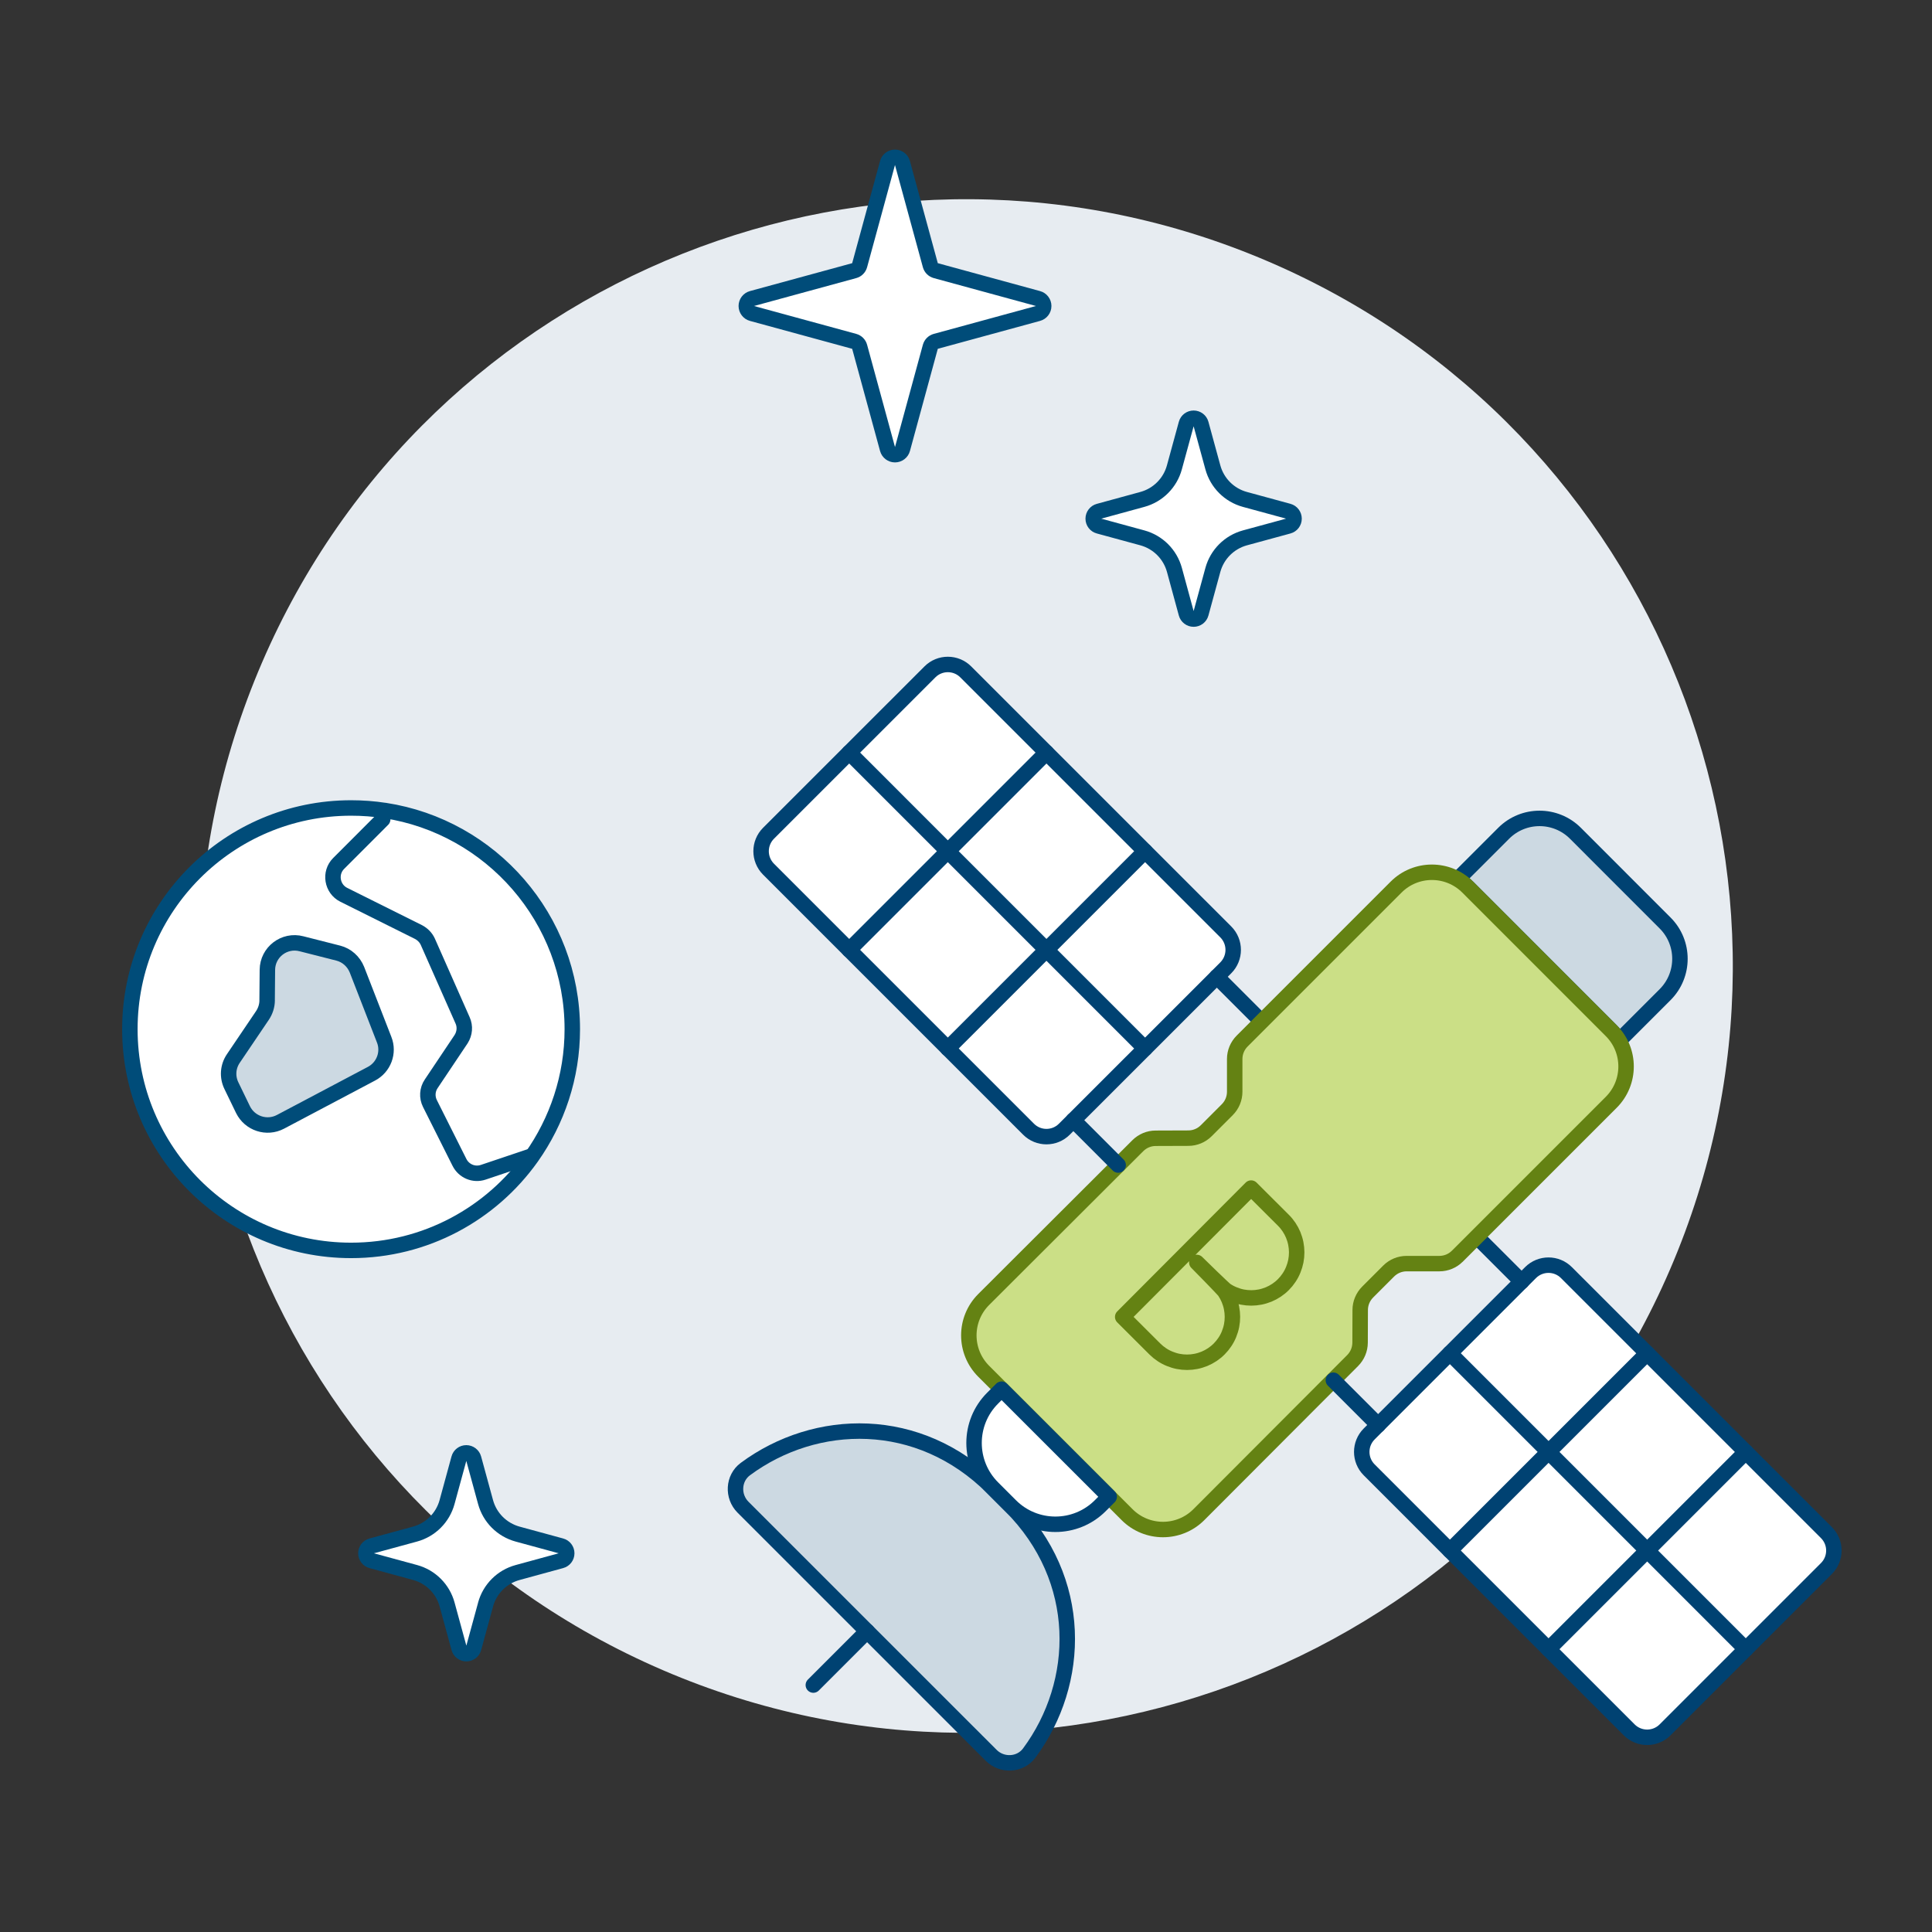 <?xml version="1.0" encoding="UTF-8"?>
<svg xmlns="http://www.w3.org/2000/svg" width="500" height="500" viewBox="0 0 500 500" fill="none">
  <rect x="0" y="0" width="500" height="500" fill="#333333" stroke="none"/>
  <g id="bex_icon_duotone-02">
    <path id="Vector" d="M171.54 432.231C272.18 475.561 388.9 429.111 432.23 328.471C475.56 227.831 429.11 111.111 328.47 67.781C227.83 24.441 111.11 70.901 67.78 171.541C24.44 272.181 70.9 388.901 171.54 432.231Z" fill="#E7ECF1"></path>
    <g id="Group">
      <path id="Vector_2" d="M354.35 380.401L421.64 447.691C424.2 450.251 428.36 450.251 430.92 447.691L472.68 405.931C475.25 403.361 475.25 399.211 472.68 396.641L405.39 329.351C402.83 326.781 398.67 326.781 396.1 329.351L354.34 371.111C351.78 373.671 351.78 377.831 354.34 380.391L354.35 380.401Z" fill="white" stroke="#004272" stroke-width="4" stroke-linecap="round" stroke-linejoin="round"></path>
      <path id="Vector_3" d="M266.181 292.23L198.891 224.94C196.331 222.37 196.331 218.22 198.891 215.65L240.661 173.89C243.221 171.32 247.381 171.32 249.941 173.89L317.231 241.18C319.791 243.75 319.791 247.9 317.231 250.47L275.461 292.23C272.901 294.8 268.741 294.8 266.181 292.23Z" fill="white" stroke="#004272" stroke-width="4" stroke-linecap="round" stroke-linejoin="round"></path>
      <path id="Vector_4" d="M326.51 264.381L314.91 252.781" stroke="#004272" stroke-width="4" stroke-linecap="round" stroke-linejoin="round"></path>
      <path id="Vector_5" d="M382.19 320.07L393.8 331.68" stroke="#004272" stroke-width="4" stroke-linecap="round" stroke-linejoin="round"></path>
      <path id="Vector_6" d="M99.59 209.752C127.07 213.952 148.11 237.722 148.11 266.342C148.11 278.662 144.18 290.112 137.53 299.502C127.17 314.062 110.16 323.602 90.86 323.602C59.24 323.602 33.61 297.982 33.61 266.352C33.61 234.722 59.24 209.102 90.86 209.102C93.81 209.102 96.75 209.322 99.59 209.762V209.752Z" fill="white" stroke="#004C79" stroke-width="4" stroke-linecap="round" stroke-linejoin="round"></path>
      <path id="Vector_7" d="M69.13 258.901L69.2 250.991C69.24 246.411 73.58 243.071 78.04 244.251L87.56 246.671C89.74 247.231 91.52 248.831 92.38 250.961L99.42 269.071C100.75 272.411 99.3 276.221 96.13 277.881L72.58 290.331C69.02 292.201 64.67 290.751 62.9 287.191L59.9 281.001C58.77 278.701 58.96 276.031 60.4 273.921L67.91 262.811C68.68 261.671 69.13 260.311 69.14 258.891L69.13 258.901Z" fill="#CCD9E2" stroke="#004C79" stroke-width="4" stroke-linecap="round" stroke-linejoin="round"></path>
      <g id="Vector_8">
        <path d="M99.041 212.051L87.651 223.451C85.191 225.901 85.911 230.051 88.961 231.571L108.321 241.221C109.361 241.771 110.231 242.641 110.721 243.731L119.721 264.071C120.431 265.651 120.271 267.451 119.341 268.921L111.601 280.481C110.561 282.001 110.451 283.971 111.271 285.601L118.901 300.811C120.041 303.101 122.661 304.191 125.061 303.381L137.221 299.291" fill="white"></path>
        <path d="M99.041 212.051L87.651 223.451C85.191 225.901 85.911 230.051 88.961 231.571L108.321 241.221C109.361 241.771 110.231 242.641 110.721 243.731L119.721 264.071C120.431 265.651 120.271 267.451 119.341 268.921L111.601 280.481C110.561 282.001 110.451 283.971 111.271 285.601L118.901 300.811C120.041 303.101 122.661 304.191 125.061 303.381L137.221 299.291" stroke="#004C79" stroke-width="4" stroke-linecap="round" stroke-linejoin="round"></path>
      </g>
      <path id="Vector_9" d="M240.771 89.751C240.961 89.061 241.491 88.531 242.181 88.341L268.631 81.121C269.511 80.881 270.111 80.091 270.111 79.191C270.111 78.291 269.501 77.491 268.631 77.261L242.181 70.041C241.491 69.851 240.961 69.321 240.771 68.641L233.551 42.181C233.311 41.311 232.521 40.711 231.621 40.711C230.721 40.711 229.921 41.311 229.691 42.181L222.471 68.641C222.281 69.331 221.751 69.861 221.071 70.041L194.611 77.261C193.741 77.501 193.141 78.291 193.141 79.191C193.141 80.091 193.751 80.891 194.611 81.121L221.071 88.341C221.751 88.531 222.291 89.061 222.471 89.741L229.691 116.201C229.931 117.071 230.721 117.671 231.621 117.671C232.521 117.671 233.321 117.071 233.561 116.201L240.771 89.741V89.751Z" fill="white" stroke="#004C79" stroke-width="4" stroke-linecap="round" stroke-linejoin="round"></path>
      <path id="Vector_10" d="M313.89 147.49C314.99 143.46 318.14 140.31 322.18 139.2L333.45 136.13C334.3 135.9 334.9 135.12 334.9 134.23C334.9 133.34 334.31 132.56 333.45 132.32L322.18 129.25C318.15 128.15 314.99 125 313.89 120.96L310.81 109.69C310.58 108.83 309.8 108.24 308.91 108.24C308.02 108.24 307.24 108.83 307.01 109.69L303.93 120.96C302.83 124.99 299.68 128.15 295.64 129.25L284.37 132.33C283.52 132.56 282.92 133.34 282.92 134.23C282.92 135.12 283.51 135.9 284.37 136.13L295.65 139.2C299.69 140.31 302.83 143.45 303.94 147.49L307.01 158.77C307.24 159.62 308.02 160.22 308.91 160.22C309.8 160.22 310.58 159.63 310.81 158.77L313.89 147.49Z" fill="white" stroke="#004C79" stroke-width="4" stroke-linecap="round" stroke-linejoin="round"></path>
      <path id="Vector_11" d="M125.66 415.26C126.76 411.23 129.91 408.07 133.95 406.97L145.22 403.89C146.08 403.66 146.67 402.88 146.67 401.99C146.67 401.1 146.08 400.32 145.22 400.09L133.95 397.02C129.91 395.91 126.76 392.77 125.66 388.73L122.58 377.45C122.34 376.6 121.57 376 120.68 376C119.79 376 119.01 376.59 118.78 377.45L115.7 388.73C114.6 392.76 111.45 395.92 107.41 397.02L96.14 400.09C95.28 400.33 94.69 401.11 94.69 401.99C94.69 402.87 95.28 403.66 96.14 403.89L107.42 406.96C111.46 408.06 114.61 411.21 115.71 415.25L118.79 426.52C119.02 427.38 119.8 427.97 120.69 427.97C121.58 427.97 122.36 427.38 122.59 426.52L125.67 415.25L125.66 415.26Z" fill="white" stroke="#004C79" stroke-width="4" stroke-linecap="round" stroke-linejoin="round"></path>
      <path id="Vector_12" d="M379.86 229.59L416.98 266.72C417.78 267.52 418.45 268.4 419.01 269.33L430.92 257.42C436.05 252.29 436.05 243.98 430.92 238.86L407.72 215.65C402.59 210.52 394.28 210.52 389.15 215.65L377.24 227.56C378.17 228.11 379.05 228.79 379.85 229.59H379.86Z" fill="#CCD9E2" stroke="#004272" stroke-width="4" stroke-linecap="round" stroke-linejoin="round"></path>
      <path id="Vector_13" d="M377.15 325.112L416.98 285.282C422.11 280.152 422.11 271.842 416.98 266.722L379.86 229.592C374.73 224.462 366.42 224.462 361.3 229.592L321.47 269.422C320.24 270.652 319.54 272.322 319.54 274.062V282.542C319.54 284.282 318.85 285.952 317.62 287.182L312.17 292.632C310.95 293.852 309.29 294.552 307.55 294.552L299.08 294.582C297.35 294.582 295.69 295.282 294.47 296.502L254.58 336.312C249.45 341.442 249.45 349.752 254.58 354.882L291.69 391.992C296.82 397.122 305.14 397.122 310.26 391.992L350.07 352.102C351.29 350.872 351.98 349.222 351.99 347.482L352.02 339.012C352.02 337.282 352.72 335.622 353.94 334.392L359.39 328.942C360.62 327.712 362.29 327.022 364.03 327.022H372.52C374.26 327.022 375.93 326.332 377.16 325.092L377.15 325.112Z" fill="#CBDF86" stroke="#648213" stroke-width="4" stroke-linecap="round" stroke-linejoin="round"></path>
      <path id="Vector_14" d="M266.37 453.681C279.85 435.481 280.61 408.771 261.53 389.681L256.89 385.041C237.8 365.961 211.09 366.721 192.89 380.201C189.72 382.561 189.5 387.261 192.29 390.061L256.52 454.281C259.31 457.071 264.02 456.851 266.37 453.681Z" fill="#CCD9E2" stroke="#004272" stroke-width="4" stroke-linecap="round" stroke-linejoin="round"></path>
      <path id="Vector_15" d="M224.41 422.172L210.49 436.092" stroke="#004272" stroke-width="4" stroke-linecap="round" stroke-linejoin="round"></path>
      <path id="Vector_16" d="M219.771 194.771L296.34 271.351" stroke="#004272" stroke-width="4" stroke-linecap="round" stroke-linejoin="round"></path>
      <path id="Vector_17" d="M296.34 220.301L245.29 271.351" stroke="#004272" stroke-width="4" stroke-linecap="round" stroke-linejoin="round"></path>
      <path id="Vector_18" d="M270.821 194.771L219.771 245.821" stroke="#004272" stroke-width="4" stroke-linecap="round" stroke-linejoin="round"></path>
      <path id="Vector_19" d="M261.53 389.681C267.94 396.081 278.33 396.081 284.74 389.681L287.06 387.361L259.21 359.521L256.891 361.841C250.481 368.241 250.481 378.642 256.891 385.042L261.53 389.681Z" fill="white" stroke="#004272" stroke-width="4" stroke-linecap="round" stroke-linejoin="round"></path>
      <path id="Vector_20" d="M289.38 301.51L277.78 289.9" stroke="#004272" stroke-width="4" stroke-linecap="round" stroke-linejoin="round"></path>
      <path id="Vector_21" d="M451.81 426.81L375.24 350.23" stroke="#004272" stroke-width="4" stroke-linecap="round" stroke-linejoin="round"></path>
      <path id="Vector_22" d="M426.29 350.23L375.24 401.28" stroke="#004272" stroke-width="4" stroke-linecap="round" stroke-linejoin="round"></path>
      <path id="Vector_23" d="M451.811 375.762L400.761 426.812" stroke="#004272" stroke-width="4" stroke-linecap="round" stroke-linejoin="round"></path>
      <path id="Vector_24" d="M345.07 357.201L356.67 368.801" stroke="#004272" stroke-width="4" stroke-linecap="round" stroke-linejoin="round"></path>
      <path id="Vector_25" d="M318.061 345.301C318.351 344.591 318.581 343.851 318.731 343.091C318.881 342.331 318.951 341.571 318.951 340.791C318.951 340.021 318.871 339.251 318.721 338.491C318.571 337.731 318.341 337.001 318.051 336.281C317.751 335.571 317.391 334.891 316.961 334.251C316.531 333.611 310.271 327.261 309.731 326.721C310.281 327.271 316.641 333.501 317.281 333.931C317.921 334.361 318.601 334.721 319.321 335.011C320.031 335.301 320.771 335.531 321.531 335.681C322.291 335.831 323.051 335.901 323.831 335.901C324.601 335.901 325.371 335.821 326.131 335.671C326.891 335.521 327.621 335.291 328.341 335.001C329.051 334.701 329.731 334.341 330.371 333.911C331.011 333.481 331.611 332.991 332.151 332.441C332.701 331.891 333.181 331.301 333.611 330.651C334.041 330.011 334.401 329.331 334.691 328.611C334.981 327.901 335.211 327.161 335.361 326.401C335.511 325.641 335.581 324.881 335.581 324.101C335.581 323.331 335.501 322.561 335.351 321.801C335.201 321.041 334.971 320.311 334.681 319.591C334.381 318.881 334.021 318.201 333.591 317.561C333.161 316.921 332.671 316.321 332.121 315.781L323.791 307.471L307.171 324.141L290.551 340.811L298.881 349.121C299.431 349.671 300.021 350.151 300.671 350.581C301.311 351.011 301.991 351.371 302.711 351.661C303.421 351.951 304.161 352.181 304.921 352.331C305.681 352.481 306.441 352.551 307.221 352.551C307.991 352.551 308.761 352.471 309.521 352.321C310.281 352.171 311.011 351.941 311.731 351.651C312.441 351.351 313.121 350.991 313.761 350.561C314.401 350.131 315.001 349.641 315.541 349.091C316.091 348.541 316.571 347.951 317.001 347.301C317.431 346.661 317.791 345.981 318.081 345.261L318.061 345.301Z" stroke="#648213" stroke-width="4" stroke-linecap="round" stroke-linejoin="round"></path>
    </g>
  </g>
</svg>
